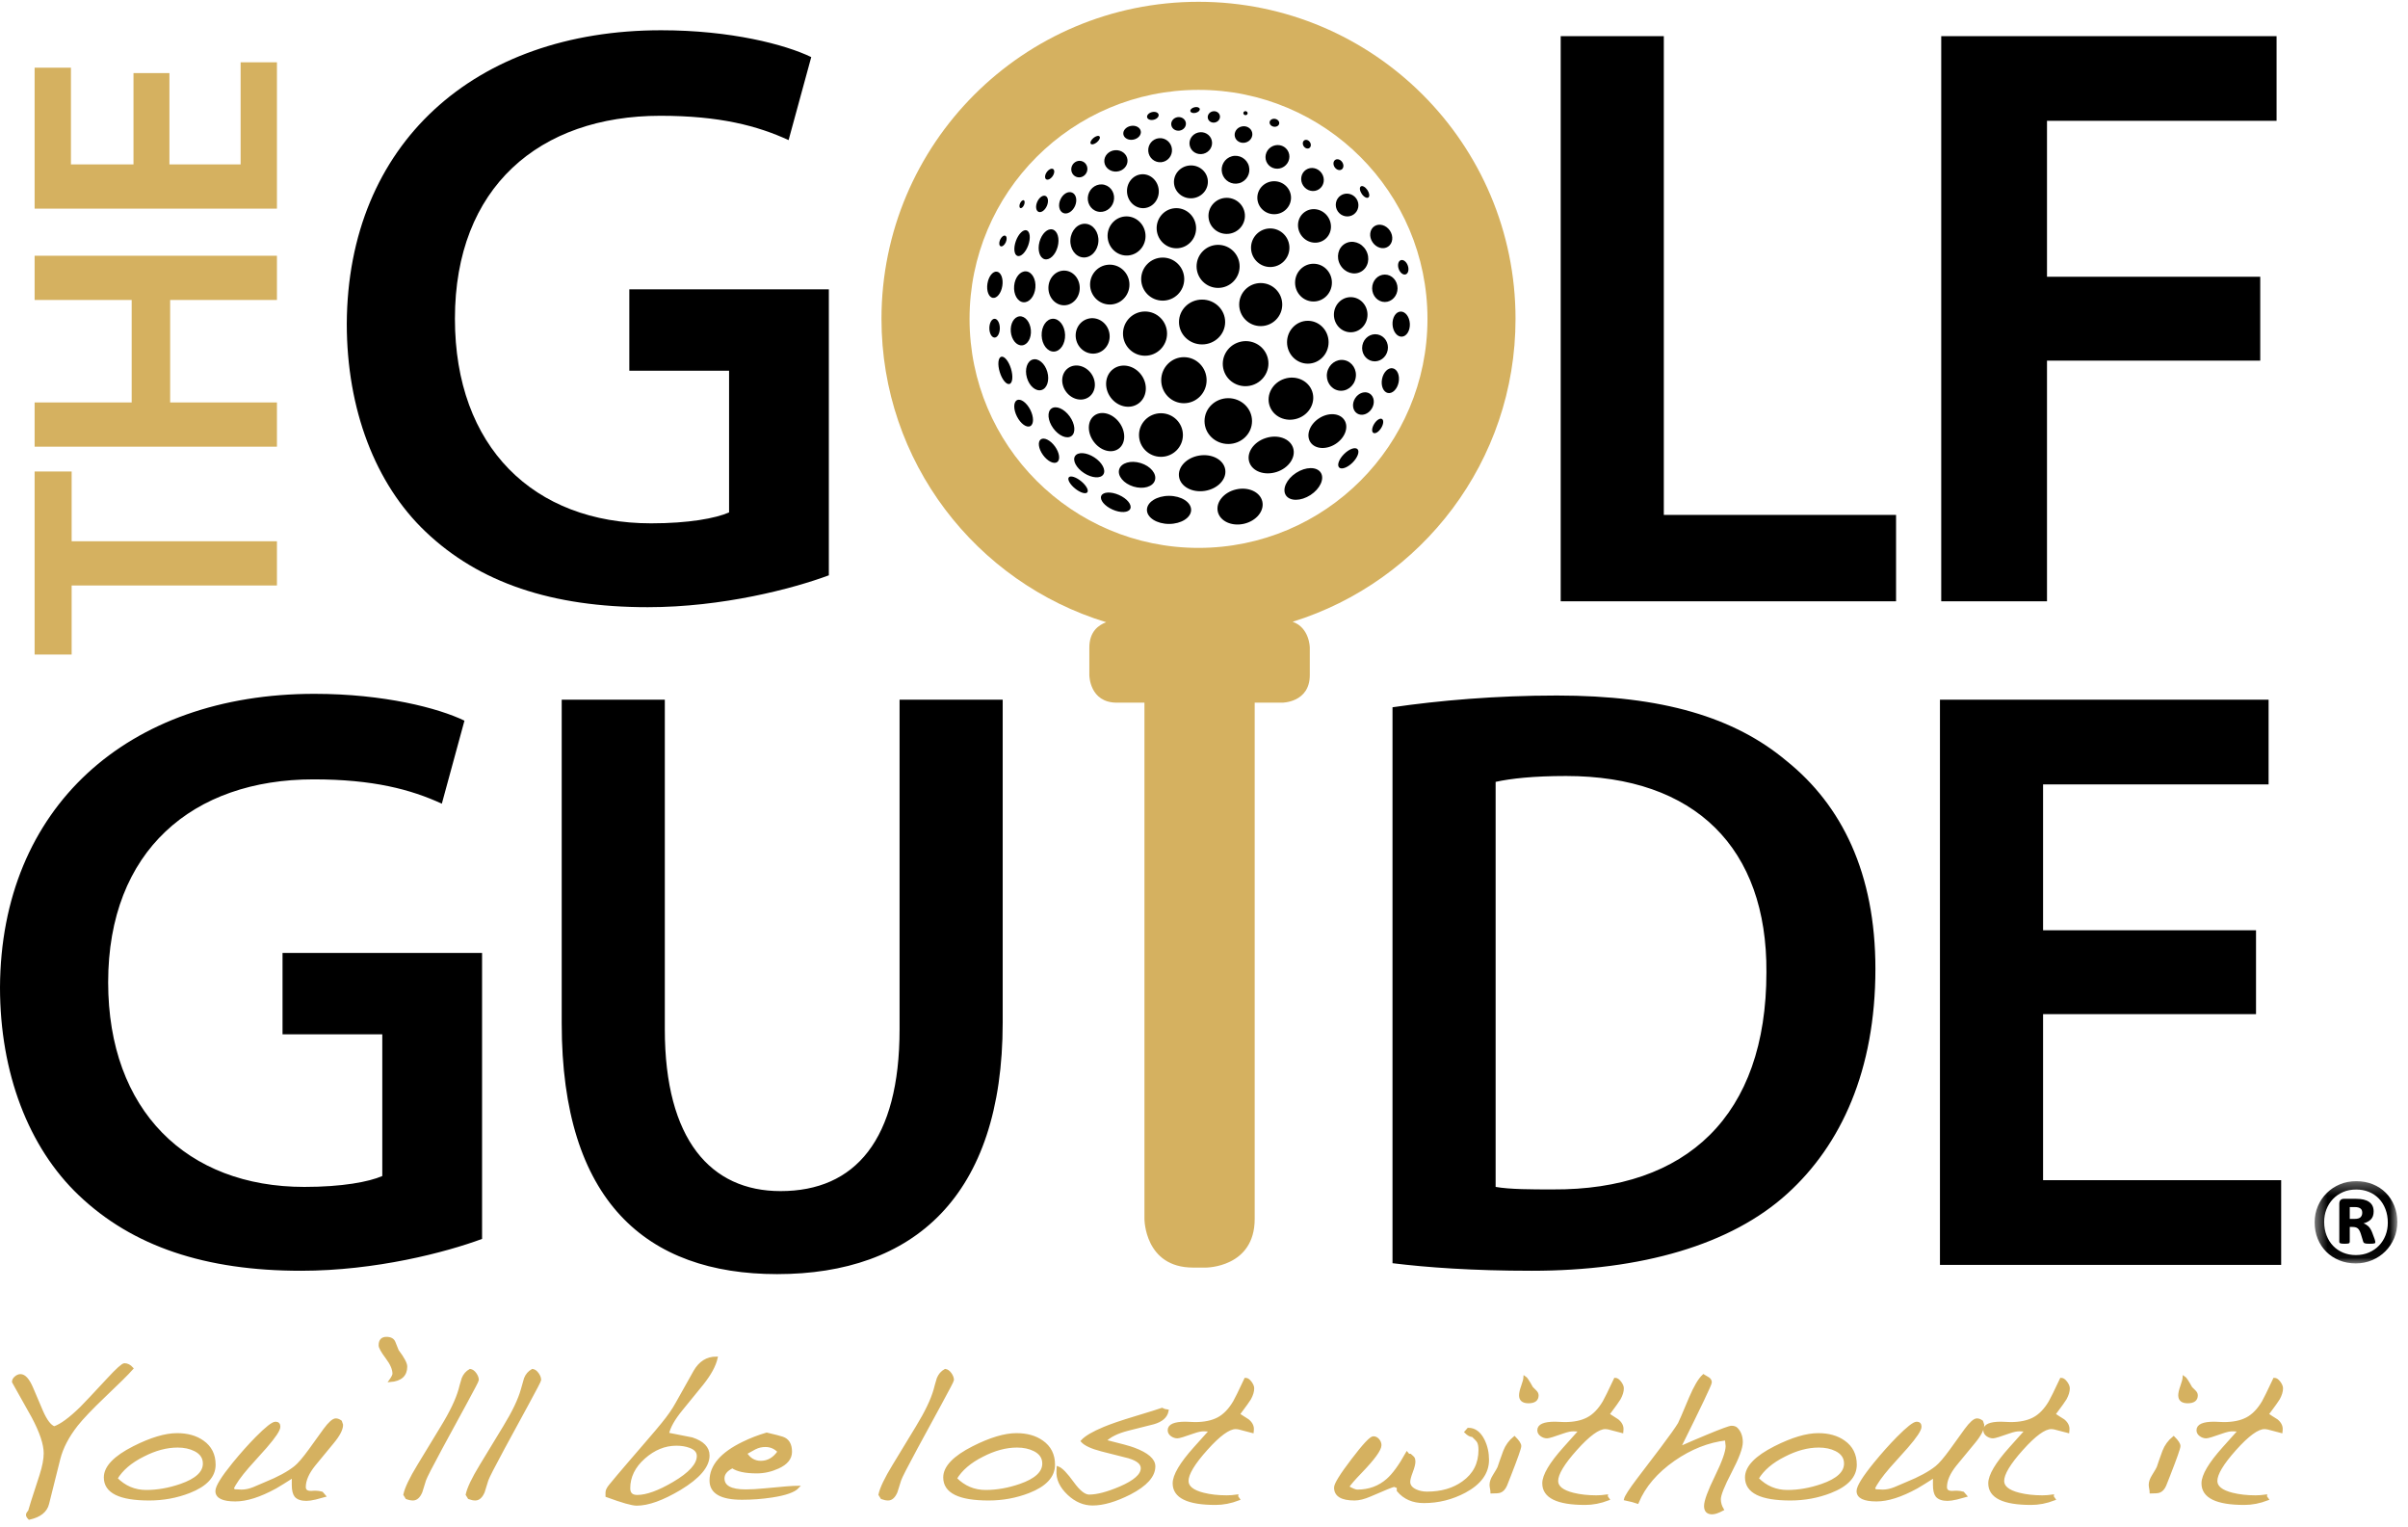 <?xml version="1.0" encoding="UTF-8"?>
<svg width="194px" height="123px" viewBox="0 0 194 123" version="1.1" xmlns="http://www.w3.org/2000/svg" xmlns:xlink="http://www.w3.org/1999/xlink">
    <title>example-golf-guide</title>
    <defs>
        <polygon id="path-1" points="185.456 0.331 192.115 0.331 192.115 6.956 185.456 6.956"></polygon>
    </defs>
    <g id="Page-1" stroke="none" stroke-width="1" fill="none" fill-rule="evenodd">
        <g id="Landing-Page--v-desktop" transform="translate(-271, -4487)">
            <g id="Group-8" transform="translate(218, 4390)">
                <g id="example-golf-guide" transform="translate(53, 97)">
                    <g id="Group-7" transform="translate(0, 0.066)">
                        <path d="M38.838,76.692 L22.762,76.692 L22.762,83.244 L30.799,83.244 L30.799,94.659 C29.719,95.132 27.558,95.537 24.518,95.537 C15.062,95.537 8.714,89.391 8.714,79.056 C8.714,68.451 15.535,62.71 25.262,62.71 C30.057,62.71 33.097,63.52 35.596,64.669 L37.419,57.982 C35.325,56.969 30.936,55.821 25.329,55.821 C10.267,55.821 0.068,65.006 0,79.46 C0,86.351 2.296,92.361 6.349,96.212 C10.671,100.332 16.548,102.291 24.249,102.291 C30.259,102.291 35.933,100.805 38.838,99.725 L38.838,76.692 Z M45.254,56.293 L45.254,82.365 C45.254,96.685 52.075,102.561 62.611,102.561 C73.555,102.561 80.782,96.347 80.782,82.298 L80.782,56.293 L72.474,56.293 L72.474,82.838 C72.474,91.754 68.894,95.874 62.882,95.874 C57.276,95.874 53.561,91.754 53.561,82.838 L53.561,56.293 L45.254,56.293 Z M112.187,101.682 C114.956,102.021 118.603,102.291 123.398,102.291 C132.246,102.291 139.473,100.198 143.999,96.077 C148.323,92.159 151.092,86.147 151.092,77.974 C151.092,70.276 148.39,64.804 143.932,61.224 C139.744,57.711 133.936,55.956 125.424,55.956 C120.495,55.956 115.901,56.362 112.187,56.902 L112.187,101.682 Z M120.495,62.912 C121.71,62.643 123.534,62.439 126.168,62.439 C136.57,62.439 142.378,68.249 142.311,78.245 C142.311,89.795 135.895,95.807 125.088,95.739 C123.398,95.739 121.643,95.739 120.495,95.537 L120.495,62.912 Z M181.756,74.867 L164.6,74.867 L164.6,63.116 L182.769,63.116 L182.769,56.293 L156.292,56.293 L156.292,101.819 L183.782,101.819 L183.782,94.995 L164.6,94.995 L164.6,81.623 L181.756,81.623 L181.756,74.867 Z M66.776,46.274 C63.871,47.355 58.198,48.841 52.186,48.841 C44.486,48.841 38.61,46.882 34.288,42.762 C30.235,38.911 27.938,32.901 27.938,26.01 C28.006,11.556 38.204,2.371 53.266,2.371 C58.873,2.371 63.264,3.519 65.358,4.532 L63.533,11.219 C61.035,10.071 57.996,9.26 53.199,9.26 C43.474,9.26 36.651,15.001 36.651,25.606 C36.651,35.94 43.001,42.087 52.457,42.087 C55.496,42.087 57.658,41.681 58.738,41.208 L58.738,29.794 L50.701,29.794 L50.701,23.241 L66.776,23.241 L66.776,46.274 Z M125.737,48.368 L152.756,48.368 L152.756,41.41 L134.045,41.41 L134.045,2.844 L125.737,2.844 L125.737,48.368 Z M156.395,2.844 L183.412,2.844 L183.412,9.665 L164.916,9.665 L164.916,22.228 L182.096,22.228 L182.096,28.982 L164.916,28.982 L164.916,48.368 L156.395,48.368 L156.395,2.844 Z" id="Fill-1" fill="#000000"></path>
                        <path d="M122.098,25.619 C122.098,11.513 110.663,0.079 96.558,0.079 C82.452,0.079 71.016,11.513 71.016,25.619 C71.016,37.136 78.644,46.866 89.119,50.052 C88.496,50.283 87.763,50.813 87.763,52.093 L87.763,54.311 C87.763,54.311 87.763,56.532 89.982,56.532 L92.202,56.532 L92.202,98.117 C92.202,98.117 92.202,102.034 96.119,102.034 L97.167,102.034 C97.167,102.034 101.084,102.034 101.084,98.117 L101.084,56.532 L103.303,56.532 C103.303,56.532 105.523,56.532 105.523,54.311 L105.523,52.093 C105.523,52.093 105.51,50.493 104.141,50.015 C114.544,46.784 122.098,37.085 122.098,25.619 M115.004,25.619 C115.004,35.806 106.745,44.065 96.558,44.065 C86.37,44.065 78.112,35.806 78.112,25.619 C78.112,15.431 86.37,7.173 96.558,7.173 C106.745,7.173 115.004,15.431 115.004,25.619" id="Fill-3" fill="#D5B160"></path>
                        <path d="M94.985,25.87 C94.985,24.873 95.817,24.065 96.845,24.065 C97.872,24.065 98.704,24.873 98.704,25.87 C98.704,26.868 97.872,27.676 96.845,27.676 C95.817,27.676 94.985,26.868 94.985,25.87 M101.569,26.201 C102.526,26.201 103.304,25.425 103.304,24.466 C103.304,23.509 102.526,22.733 101.569,22.733 C100.611,22.733 99.835,23.509 99.835,24.466 C99.835,25.425 100.611,26.201 101.569,26.201 M98.591,29.764 C98.299,28.807 98.849,27.789 99.822,27.493 C100.795,27.195 101.819,27.73 102.113,28.687 C102.406,29.644 101.855,30.662 100.881,30.959 C99.908,31.255 98.884,30.722 98.591,29.764 M95.381,32.413 C96.391,32.413 97.21,31.583 97.21,30.558 C97.21,29.534 96.391,28.703 95.381,28.703 C94.373,28.703 93.553,29.534 93.553,30.558 C93.553,31.583 94.373,32.413 95.381,32.413 M96.402,21.389 C96.402,20.432 97.178,19.655 98.135,19.655 C99.094,19.655 99.87,20.432 99.87,21.389 C99.87,22.348 99.094,23.124 98.135,23.124 C97.178,23.124 96.402,22.348 96.402,21.389 M93.674,24.15 C94.631,24.15 95.408,23.373 95.408,22.415 C95.408,21.457 94.631,20.681 93.674,20.681 C92.715,20.681 91.939,21.457 91.939,22.415 C91.939,23.373 92.715,24.15 93.674,24.15 M90.474,26.805 C90.474,25.821 91.269,25.024 92.248,25.024 C93.228,25.024 94.023,25.821 94.023,26.805 C94.023,27.789 93.228,28.588 92.248,28.588 C91.269,28.588 90.474,27.789 90.474,26.805 M105.823,24.219 C106.642,24.219 107.305,23.539 107.305,22.699 C107.305,21.859 106.642,21.178 105.823,21.178 C105.002,21.178 104.338,21.859 104.338,22.699 C104.338,23.539 105.002,24.219 105.823,24.219 M100.795,20.024 C100.72,19.169 101.35,18.416 102.199,18.34 C103.051,18.266 103.801,18.898 103.876,19.754 C103.95,20.609 103.322,21.362 102.47,21.436 C101.621,21.511 100.87,20.878 100.795,20.024 M98.954,18.77 C99.764,18.699 100.362,17.994 100.292,17.194 C100.221,16.394 99.509,15.804 98.701,15.874 C97.893,15.945 97.295,16.65 97.366,17.45 C97.435,18.25 98.146,18.84 98.954,18.77 M101.297,15.86 C101.297,15.127 101.904,14.531 102.655,14.531 C103.403,14.531 104.011,15.127 104.011,15.86 C104.011,16.594 103.403,17.189 102.655,17.189 C101.904,17.189 101.297,16.594 101.297,15.86 M98.956,35.696 C100.013,35.696 100.869,34.871 100.869,33.851 C100.869,32.831 100.013,32.006 98.956,32.006 C97.9,32.006 97.042,32.831 97.042,33.851 C97.042,34.871 97.9,35.696 98.956,35.696 M91.764,34.975 C91.764,34.005 92.556,33.219 93.532,33.219 C94.51,33.219 95.301,34.005 95.301,34.975 C95.301,35.945 94.51,36.73 93.532,36.73 C92.556,36.73 91.764,35.945 91.764,34.975 M97.076,39.472 C98.103,39.31 98.836,38.54 98.711,37.755 C98.587,36.969 97.653,36.464 96.625,36.626 C95.597,36.79 94.865,37.558 94.99,38.345 C95.113,39.13 96.048,39.635 97.076,39.472 M100.649,37.155 C100.404,36.402 100.995,35.534 101.97,35.219 C102.945,34.901 103.934,35.255 104.178,36.009 C104.423,36.762 103.831,37.63 102.857,37.947 C101.882,38.263 100.893,37.909 100.649,37.155 M104.522,33.647 C105.475,33.34 106.012,32.371 105.725,31.486 C105.436,30.601 104.433,30.135 103.482,30.444 C102.531,30.752 101.993,31.72 102.281,32.605 C102.568,33.49 103.572,33.957 104.522,33.647 M103.69,27.499 C103.69,26.545 104.441,25.773 105.364,25.773 C106.289,25.773 107.038,26.545 107.038,27.499 C107.038,28.453 106.289,29.226 105.364,29.226 C104.441,29.226 103.69,28.453 103.69,27.499 M94.914,19.927 C95.79,19.85 96.436,19.066 96.357,18.178 C96.28,17.288 95.508,16.63 94.634,16.706 C93.759,16.782 93.114,17.566 93.191,18.454 C93.27,19.344 94.041,20.003 94.914,19.927 M89.238,19.073 C89.162,18.207 89.783,17.444 90.624,17.37 C91.464,17.296 92.208,17.939 92.284,18.807 C92.361,19.674 91.74,20.437 90.898,20.511 C90.057,20.585 89.314,19.94 89.238,19.073 M89.549,24.458 C90.421,24.381 91.065,23.603 90.987,22.718 C90.91,21.835 90.14,21.181 89.268,21.258 C88.396,21.333 87.751,22.112 87.828,22.996 C87.907,23.879 88.676,24.533 89.549,24.458 M86.719,27.368 C86.501,26.606 86.911,25.821 87.636,25.614 C88.361,25.405 89.124,25.854 89.342,26.614 C89.561,27.376 89.149,28.161 88.426,28.368 C87.7,28.577 86.937,28.128 86.719,27.368 M91.726,32.431 C92.41,31.934 92.513,30.906 91.953,30.138 C91.395,29.369 90.387,29.149 89.702,29.646 C89.016,30.144 88.915,31.17 89.473,31.94 C90.033,32.708 91.041,32.929 91.726,32.431 M88.106,35.496 C87.569,34.757 87.599,33.817 88.173,33.401 C88.749,32.982 89.651,33.243 90.188,33.982 C90.727,34.723 90.696,35.661 90.121,36.079 C89.545,36.496 88.643,36.237 88.106,35.496 M87.735,31.906 C88.293,31.501 88.369,30.653 87.904,30.011 C87.437,29.372 86.608,29.181 86.049,29.587 C85.491,29.992 85.417,30.84 85.882,31.48 C86.347,32.121 87.177,32.312 87.735,31.906 M84.853,34.428 C84.409,33.817 84.345,33.106 84.708,32.841 C85.074,32.575 85.731,32.855 86.175,33.468 C86.619,34.08 86.685,34.791 86.32,35.057 C85.954,35.321 85.298,35.041 84.853,34.428 M83.907,31.35 C84.361,31.22 84.571,30.564 84.377,29.885 C84.181,29.207 83.657,28.763 83.203,28.892 C82.749,29.022 82.538,29.678 82.733,30.356 C82.927,31.036 83.453,31.48 83.907,31.35 M90.167,37.739 C90.328,37.216 91.102,36.988 91.897,37.232 C92.692,37.474 93.207,38.096 93.047,38.619 C92.888,39.142 92.114,39.369 91.318,39.126 C90.523,38.883 90.009,38.261 90.167,37.739 M87.341,38.042 C87.971,38.451 88.665,38.497 88.891,38.148 C89.119,37.798 88.793,37.182 88.163,36.774 C87.535,36.365 86.841,36.318 86.613,36.668 C86.385,37.017 86.711,37.633 87.341,38.042 M92.402,41.004 C92.402,40.379 93.199,39.873 94.183,39.873 C95.166,39.873 95.963,40.379 95.963,41.004 C95.963,41.628 95.166,42.135 94.183,42.135 C93.199,42.135 92.402,41.628 92.402,41.004 M100.224,42.122 C101.215,41.893 101.874,41.088 101.698,40.325 C101.521,39.56 100.575,39.127 99.586,39.355 C98.595,39.584 97.936,40.389 98.113,41.152 C98.289,41.915 99.233,42.35 100.224,42.122 M86.236,19.236 C86.289,18.488 86.836,17.915 87.458,17.959 C88.082,18.002 88.543,18.645 88.492,19.393 C88.439,20.144 87.892,20.714 87.269,20.671 C86.647,20.628 86.183,19.985 86.236,19.236 M89.632,40.979 C90.276,41.267 90.918,41.237 91.062,40.911 C91.206,40.588 90.801,40.091 90.155,39.804 C89.508,39.517 88.869,39.546 88.724,39.871 C88.58,40.196 88.986,40.692 89.632,40.979 M84.032,36.588 C83.666,36.083 83.585,35.518 83.849,35.326 C84.112,35.135 84.624,35.387 84.991,35.892 C85.356,36.395 85.44,36.96 85.175,37.152 C84.91,37.344 84.399,37.091 84.032,36.588 M83.001,34.258 C83.298,34.108 83.298,33.518 83.004,32.939 C82.709,32.362 82.232,32.015 81.935,32.166 C81.64,32.317 81.638,32.907 81.933,33.486 C82.228,34.063 82.706,34.409 83.001,34.258 M86.108,38.383 C86.241,38.22 86.682,38.356 87.094,38.689 C87.506,39.023 87.732,39.427 87.599,39.59 C87.466,39.756 87.025,39.618 86.613,39.284 C86.201,38.951 85.975,38.547 86.108,38.383 M84.91,28.253 C85.432,28.233 85.832,27.627 85.808,26.898 C85.783,26.169 85.339,25.591 84.818,25.609 C84.296,25.628 83.894,26.234 83.92,26.964 C83.945,27.693 84.388,28.27 84.91,28.253 M84.465,23.127 C84.465,22.355 85.031,21.729 85.728,21.729 C86.426,21.729 86.99,22.355 86.99,23.127 C86.99,23.9 86.426,24.525 85.728,24.525 C85.031,24.525 84.465,23.9 84.465,23.127 M82.451,24.28 C82.924,24.322 83.355,23.797 83.416,23.111 C83.476,22.423 83.142,21.834 82.669,21.792 C82.196,21.752 81.763,22.274 81.704,22.961 C81.643,23.648 81.978,24.238 82.451,24.28 M79.553,22.776 C79.646,22.194 79.989,21.765 80.319,21.816 C80.651,21.869 80.845,22.383 80.752,22.965 C80.66,23.549 80.317,23.979 79.985,23.926 C79.655,23.873 79.461,23.358 79.553,22.776 M82.345,27.752 C82.791,27.714 83.107,27.158 83.051,26.513 C82.993,25.867 82.586,25.375 82.14,25.415 C81.694,25.454 81.379,26.008 81.435,26.654 C81.492,27.3 81.9,27.791 82.345,27.752 M80.545,29.904 C80.359,29.298 80.412,28.745 80.662,28.67 C80.911,28.593 81.263,29.022 81.449,29.627 C81.634,30.233 81.582,30.786 81.332,30.861 C81.082,30.938 80.729,30.508 80.545,29.904 M80.13,27.124 C80.362,27.124 80.551,26.786 80.551,26.367 C80.551,25.951 80.362,25.612 80.13,25.612 C79.896,25.612 79.707,25.951 79.707,26.367 C79.707,26.786 79.896,27.124 80.13,27.124 M83.745,19.417 C83.923,18.757 84.394,18.308 84.798,18.417 C85.202,18.525 85.387,19.148 85.21,19.81 C85.032,20.471 84.561,20.918 84.157,20.811 C83.753,20.702 83.569,20.078 83.745,19.417 M81.967,20.546 C82.241,20.646 82.631,20.266 82.838,19.698 C83.044,19.131 82.99,18.589 82.716,18.489 C82.443,18.39 82.054,18.77 81.847,19.337 C81.64,19.905 81.694,20.447 81.967,20.546 M104.817,18.863 C104.394,18.236 104.537,17.399 105.135,16.995 C105.734,16.591 106.563,16.772 106.986,17.401 C107.41,18.028 107.267,18.863 106.667,19.267 C106.069,19.671 105.241,19.49 104.817,18.863 M107.831,31.389 C108.465,31.512 109.085,31.065 109.216,30.388 C109.348,29.713 108.941,29.067 108.306,28.944 C107.671,28.82 107.051,29.268 106.919,29.942 C106.788,30.617 107.196,31.265 107.831,31.389 M107.466,25.282 C107.466,24.501 108.072,23.868 108.819,23.868 C109.566,23.868 110.172,24.501 110.172,25.282 C110.172,26.064 109.566,26.698 108.819,26.698 C108.072,26.698 107.466,26.064 107.466,25.282 M111.57,24.259 C112.136,24.259 112.594,23.764 112.594,23.155 C112.594,22.544 112.136,22.05 111.57,22.05 C111.004,22.05 110.546,22.544 110.546,23.155 C110.546,23.764 111.004,24.259 111.57,24.259 M112.684,21.59 C112.575,21.274 112.652,20.961 112.857,20.891 C113.061,20.82 113.316,21.019 113.423,21.335 C113.532,21.651 113.455,21.963 113.25,22.034 C113.047,22.104 112.793,21.906 112.684,21.59 M109.665,21.809 C110.235,21.481 110.406,20.71 110.047,20.089 C109.689,19.467 108.936,19.23 108.365,19.559 C107.794,19.889 107.623,20.66 107.982,21.28 C108.341,21.902 109.095,22.14 109.665,21.809 M105.569,35.547 C105.199,34.978 105.513,34.117 106.27,33.627 C107.027,33.134 107.94,33.199 108.309,33.768 C108.679,34.337 108.365,35.196 107.608,35.688 C106.852,36.179 105.94,36.116 105.569,35.547 M110.513,32.855 C110.791,32.411 110.715,31.865 110.345,31.634 C109.976,31.403 109.451,31.575 109.173,32.019 C108.896,32.463 108.971,33.009 109.342,33.24 C109.712,33.473 110.236,33.3 110.513,32.855 M103.596,39.828 C103.277,39.334 103.645,38.528 104.421,38.023 C105.197,37.519 106.085,37.51 106.406,38.003 C106.725,38.495 106.355,39.303 105.58,39.807 C104.805,40.31 103.916,40.32 103.596,39.828 M110.57,29.022 C111.132,29.131 111.682,28.738 111.798,28.145 C111.913,27.552 111.551,26.983 110.988,26.874 C110.425,26.763 109.875,27.156 109.76,27.749 C109.645,28.342 110.007,28.913 110.57,29.022 M112.189,26.077 C112.16,25.519 112.449,25.051 112.833,25.03 C113.218,25.011 113.553,25.447 113.584,26.005 C113.612,26.563 113.324,27.031 112.939,27.052 C112.554,27.071 112.219,26.635 112.189,26.077 M111.818,31.589 C112.187,31.659 112.574,31.273 112.681,30.723 C112.787,30.173 112.575,29.67 112.205,29.599 C111.836,29.527 111.45,29.914 111.344,30.463 C111.237,31.013 111.45,31.517 111.818,31.589 M107.887,37.588 C107.698,37.399 107.875,36.915 108.283,36.508 C108.691,36.099 109.175,35.922 109.366,36.112 C109.555,36.301 109.377,36.785 108.97,37.194 C108.561,37.601 108.077,37.779 107.887,37.588 M111.27,34.415 C111.463,34.108 111.495,33.78 111.342,33.684 C111.188,33.59 110.909,33.761 110.715,34.071 C110.523,34.378 110.491,34.707 110.643,34.802 C110.797,34.898 111.076,34.725 111.27,34.415 M94.584,14.703 C94.52,13.975 95.078,13.33 95.831,13.264 C96.583,13.199 97.244,13.736 97.308,14.464 C97.372,15.193 96.814,15.836 96.062,15.902 C95.309,15.967 94.648,15.43 94.584,14.703 M92.195,16.697 C92.901,16.634 93.419,15.975 93.353,15.224 C93.287,14.472 92.662,13.912 91.958,13.973 C91.253,14.036 90.735,14.694 90.801,15.446 C90.866,16.198 91.492,16.758 92.195,16.697 M87.676,15.621 C87.835,15.028 88.421,14.67 88.984,14.821 C89.549,14.972 89.876,15.575 89.717,16.168 C89.558,16.761 88.973,17.12 88.409,16.969 C87.846,16.819 87.517,16.214 87.676,15.621 M85.653,17.088 C85.978,17.232 86.405,16.984 86.607,16.53 C86.807,16.078 86.708,15.595 86.382,15.45 C86.057,15.305 85.63,15.555 85.43,16.008 C85.228,16.46 85.329,16.942 85.653,17.088 M107.777,16.955 C107.491,16.532 107.597,15.963 108.012,15.682 C108.428,15.403 108.995,15.519 109.281,15.942 C109.566,16.365 109.46,16.934 109.047,17.215 C108.631,17.495 108.062,17.378 107.777,16.955 M110.239,15.842 C110.366,15.757 110.332,15.488 110.166,15.241 C109.999,14.994 109.762,14.863 109.637,14.948 C109.51,15.033 109.542,15.302 109.709,15.549 C109.875,15.796 110.114,15.927 110.239,15.842 M104.997,14.893 C104.707,14.462 104.803,13.888 105.213,13.611 C105.624,13.333 106.193,13.458 106.485,13.891 C106.775,14.323 106.679,14.898 106.268,15.174 C105.858,15.451 105.289,15.326 104.997,14.893 M111.831,19.799 C112.218,19.539 112.282,18.961 111.976,18.507 C111.669,18.055 111.11,17.898 110.725,18.157 C110.339,18.417 110.275,18.996 110.581,19.448 C110.887,19.902 111.447,20.059 111.831,19.799 M98.462,13.895 C98.302,13.295 98.655,12.681 99.249,12.521 C99.844,12.362 100.457,12.718 100.617,13.317 C100.777,13.917 100.426,14.531 99.83,14.691 C99.235,14.85 98.623,14.494 98.462,13.895 M103.447,13.354 C103.891,13.054 104.014,12.46 103.722,12.027 C103.431,11.594 102.833,11.487 102.388,11.786 C101.944,12.086 101.821,12.679 102.113,13.112 C102.405,13.545 103.003,13.654 103.447,13.354 M107.527,13.402 C107.384,13.191 107.403,12.926 107.572,12.812 C107.738,12.699 107.992,12.78 108.134,12.992 C108.279,13.205 108.259,13.47 108.091,13.583 C107.923,13.696 107.671,13.616 107.527,13.402 M83.668,16.997 C83.88,17.091 84.179,16.883 84.337,16.529 C84.494,16.176 84.449,15.814 84.237,15.719 C84.024,15.624 83.724,15.833 83.567,16.187 C83.41,16.54 83.455,16.902 83.668,16.997 M80.574,19.243 C80.678,19.009 80.866,18.866 80.992,18.922 C81.119,18.978 81.137,19.212 81.032,19.446 C80.928,19.68 80.741,19.825 80.614,19.769 C80.487,19.712 80.47,19.477 80.574,19.243 M93.55,13 C94.076,12.953 94.466,12.484 94.419,11.948 C94.373,11.414 93.908,11.018 93.38,11.065 C92.853,11.111 92.463,11.581 92.51,12.117 C92.558,12.65 93.023,13.046 93.55,13 M95.855,11.685 C95.738,11.214 96.038,10.733 96.527,10.61 C97.016,10.488 97.508,10.773 97.625,11.244 C97.744,11.717 97.443,12.198 96.954,12.32 C96.465,12.442 95.974,12.158 95.855,11.685 M100.343,11.416 C100.728,11.32 100.966,10.954 100.877,10.597 C100.789,10.241 100.405,10.029 100.022,10.125 C99.637,10.22 99.399,10.587 99.488,10.943 C99.576,11.301 99.96,11.512 100.343,11.416 M88.97,12.974 C88.928,12.5 89.313,12.078 89.829,12.033 C90.344,11.988 90.796,12.336 90.837,12.811 C90.879,13.285 90.494,13.707 89.978,13.752 C89.464,13.797 89.011,13.449 88.97,12.974 M86.684,14.167 C87.009,14.313 87.395,14.156 87.546,13.818 C87.697,13.479 87.554,13.088 87.229,12.942 C86.902,12.798 86.515,12.953 86.366,13.292 C86.215,13.63 86.358,14.021 86.684,14.167 M84.33,13.8 C84.489,13.574 84.723,13.465 84.851,13.555 C84.981,13.646 84.959,13.903 84.801,14.129 C84.643,14.355 84.409,14.464 84.279,14.372 C84.151,14.281 84.173,14.024 84.33,13.8 M82.201,16.69 C82.289,16.731 82.422,16.622 82.498,16.45 C82.575,16.277 82.567,16.105 82.48,16.067 C82.392,16.028 82.259,16.136 82.182,16.309 C82.107,16.48 82.115,16.652 82.201,16.69 M94.365,10.007 C94.316,9.707 94.541,9.423 94.865,9.372 C95.19,9.321 95.49,9.523 95.538,9.821 C95.585,10.119 95.36,10.403 95.036,10.454 C94.712,10.505 94.411,10.305 94.365,10.007 M91.312,11.18 C91.698,11.105 91.965,10.797 91.905,10.494 C91.846,10.19 91.485,10.004 91.099,10.079 C90.711,10.154 90.446,10.462 90.506,10.767 C90.565,11.07 90.926,11.256 91.312,11.18 M88.09,11.05 C88.285,10.889 88.506,10.831 88.585,10.925 C88.664,11.018 88.571,11.227 88.375,11.39 C88.181,11.554 87.958,11.61 87.88,11.517 C87.801,11.422 87.896,11.214 88.09,11.05 M97.904,9.795 C98.17,9.729 98.336,9.478 98.275,9.232 C98.214,8.987 97.949,8.841 97.683,8.907 C97.419,8.974 97.252,9.226 97.313,9.471 C97.374,9.717 97.64,9.862 97.904,9.795 M92.418,9.386 C92.377,9.218 92.548,9.029 92.803,8.966 C93.06,8.902 93.3,8.987 93.342,9.157 C93.383,9.325 93.212,9.513 92.957,9.577 C92.7,9.641 92.46,9.556 92.418,9.386 M105.491,11.854 C105.627,11.762 105.646,11.549 105.532,11.381 C105.419,11.211 105.213,11.148 105.077,11.241 C104.939,11.334 104.922,11.546 105.035,11.716 C105.149,11.884 105.353,11.947 105.491,11.854 M102.618,10.138 C102.406,10.101 102.259,9.93 102.289,9.757 C102.32,9.582 102.517,9.471 102.728,9.508 C102.942,9.547 103.089,9.718 103.059,9.891 C103.028,10.064 102.831,10.175 102.618,10.138 M96.335,9.021 C96.543,8.969 96.688,8.827 96.657,8.703 C96.625,8.58 96.433,8.522 96.224,8.575 C96.016,8.626 95.872,8.769 95.902,8.893 C95.932,9.016 96.126,9.074 96.335,9.021 M100.312,9.207 C100.218,9.188 100.157,9.103 100.173,9.016 C100.191,8.928 100.28,8.872 100.373,8.891 C100.466,8.909 100.529,8.994 100.513,9.082 C100.495,9.168 100.405,9.224 100.312,9.207" id="Fill-5" fill="#000000"></path>
                    </g>
                    <path d="M22.311,47.159 L22.311,43.597 L5.772,43.597 L5.772,37.978 L2.789,37.978 L2.789,52.721 L5.772,52.721 L5.772,47.159 L22.311,47.159 Z M2.789,35.979 L22.311,35.979 L22.311,32.416 L13.708,32.416 L13.708,24.162 L22.311,24.162 L22.311,20.599 L2.789,20.599 L2.789,24.162 L10.609,24.162 L10.609,32.416 L2.789,32.416 L2.789,35.979 Z M10.755,5.887 L10.755,13.242 L5.715,13.242 L5.715,5.452 L2.789,5.452 L2.789,16.806 L22.311,16.806 L22.311,5.018 L19.385,5.018 L19.385,13.242 L13.65,13.242 L13.65,5.887 L10.755,5.887 Z" id="Fill-8" fill="#D5B160"></path>
                    <g id="Group-16" transform="translate(1.024, 94.809)">
                        <path d="M9.006,15.1 C8.857,15.1 8.416,15.496 7.683,16.29 C6.543,17.518 5.825,18.281 5.529,18.578 C4.628,19.459 3.9,19.995 3.345,20.182 C3.007,20.064 2.675,19.632 2.349,18.89 C1.952,17.968 1.679,17.329 1.532,16.973 C1.243,16.309 0.942,15.977 0.624,15.977 C0.496,15.977 0.368,16.032 0.238,16.141 C0.11,16.25 0.046,16.368 0.046,16.497 C0.749,17.745 1.274,18.682 1.62,19.305 C2.274,20.533 2.601,21.515 2.601,22.247 C2.601,22.733 2.487,23.328 2.26,24.032 C1.655,25.883 1.347,26.85 1.338,26.929 C1.229,27.038 1.174,27.132 1.174,27.211 C1.174,27.291 1.229,27.384 1.338,27.493 C2.179,27.305 2.675,26.914 2.824,26.319 L3.731,22.693 C3.959,21.792 4.434,20.881 5.157,19.959 C5.614,19.386 6.351,18.613 7.371,17.641 C8.52,16.551 9.269,15.809 9.615,15.413 C9.428,15.204 9.224,15.1 9.006,15.1 L9.006,15.1 Z M15.306,21.311 C14.761,20.925 14.074,20.732 13.242,20.732 C12.299,20.732 11.14,21.079 9.764,21.773 C8.219,22.555 7.446,23.363 7.446,24.195 C7.446,25.364 8.629,25.947 10.997,25.947 C12.126,25.947 13.201,25.75 14.221,25.354 C15.569,24.828 16.243,24.101 16.243,23.169 C16.243,22.366 15.93,21.747 15.306,21.311 L15.306,21.311 Z M13.538,24.819 C12.587,25.146 11.661,25.309 10.76,25.309 C9.819,25.309 9.011,24.968 8.337,24.283 C8.773,23.551 9.496,22.932 10.506,22.427 C11.467,21.931 12.393,21.683 13.285,21.683 C13.82,21.683 14.285,21.782 14.683,21.981 C15.178,22.228 15.425,22.595 15.425,23.079 C15.425,23.804 14.797,24.383 13.538,24.819 L13.538,24.819 Z M26.421,19.692 C26.282,19.592 26.154,19.543 26.035,19.543 C25.827,19.543 25.525,19.81 25.129,20.346 C24.554,21.138 24.158,21.688 23.94,21.996 C23.444,22.679 23.053,23.134 22.766,23.363 C22.211,23.809 21.408,24.245 20.358,24.67 C19.943,24.848 19.63,24.982 19.422,25.07 C19.076,25.21 18.748,25.279 18.442,25.279 C18.372,25.279 18.272,25.274 18.144,25.264 C18.016,25.255 17.916,25.25 17.847,25.25 L17.698,25.101 C17.886,24.665 18.303,24.075 18.947,23.333 C19.581,22.619 20.057,22.09 20.374,21.742 C21.097,20.91 21.458,20.365 21.458,20.109 C21.458,19.91 21.363,19.81 21.176,19.81 C20.948,19.81 20.438,20.213 19.645,21.014 C19.04,21.628 18.426,22.318 17.803,23.079 C16.89,24.2 16.435,24.937 16.435,25.293 C16.435,25.779 16.935,26.023 17.936,26.023 C18.838,26.023 19.912,25.68 21.161,24.997 C21.439,24.838 21.92,24.541 22.603,24.105 C22.593,24.224 22.588,24.338 22.588,24.447 L22.588,24.788 C22.588,25.205 22.657,25.502 22.795,25.68 C22.963,25.878 23.252,25.978 23.657,25.978 C23.845,25.978 24.089,25.943 24.385,25.874 C24.831,25.755 25.075,25.691 25.113,25.68 L24.906,25.442 C24.736,25.393 24.579,25.369 24.43,25.369 L24.281,25.369 C24.212,25.378 24.138,25.383 24.058,25.383 C23.693,25.393 23.508,25.255 23.508,24.968 C23.508,24.423 23.771,23.823 24.297,23.169 C24.999,22.307 25.49,21.713 25.767,21.386 C26.263,20.792 26.511,20.315 26.511,19.959 L26.421,19.692 Z M30.998,13.986 L30.731,13.317 C30.641,13.09 30.434,12.976 30.107,12.976 C29.759,12.976 29.586,13.168 29.586,13.555 C29.586,13.723 29.772,14.055 30.144,14.55 C30.516,15.046 30.7,15.477 30.7,15.843 C30.7,15.953 30.607,16.141 30.418,16.408 C31.26,16.339 31.681,15.958 31.681,15.264 C31.681,15.017 31.454,14.59 30.998,13.986 L30.998,13.986 Z M37.262,15.851 C37.137,15.677 37.001,15.581 36.853,15.56 C36.586,15.709 36.392,15.932 36.273,16.229 C36.145,16.655 36.06,16.954 36.021,17.122 C35.792,17.933 35.313,18.94 34.578,20.137 L32.691,23.243 C32.058,24.283 31.686,25.061 31.577,25.577 L31.741,25.843 C31.928,25.914 32.098,25.947 32.246,25.947 C32.513,25.947 32.732,25.75 32.9,25.354 L33.196,24.402 C33.277,24.165 33.717,23.302 34.519,21.818 L36.451,18.265 C37.115,17.047 37.447,16.408 37.447,16.349 C37.447,16.19 37.386,16.024 37.262,15.851 L37.262,15.851 Z M42.283,15.851 C42.16,15.677 42.024,15.581 41.875,15.56 C41.608,15.709 41.414,15.932 41.296,16.229 C41.168,16.655 41.083,16.954 41.042,17.122 C40.815,17.933 40.335,18.94 39.601,20.137 L37.714,23.243 C37.081,24.283 36.709,25.061 36.6,25.577 L36.764,25.843 C36.951,25.914 37.119,25.947 37.269,25.947 C37.536,25.947 37.754,25.75 37.923,25.354 L38.219,24.402 C38.299,24.165 38.74,23.302 39.542,21.818 L41.474,18.265 C42.137,17.047 42.469,16.408 42.469,16.349 C42.469,16.19 42.408,16.024 42.283,15.851 L42.283,15.851 Z M54.952,15.65 C54.258,16.888 53.778,17.745 53.51,18.22 C53.233,18.727 52.852,19.277 52.366,19.87 C52.129,20.168 51.692,20.683 51.059,21.415 L49.587,23.124 C48.983,23.828 48.502,24.397 48.146,24.833 C47.957,25.061 47.864,25.25 47.864,25.398 L47.864,25.68 C49.102,26.137 49.905,26.364 50.27,26.364 C51.192,26.364 52.351,25.947 53.748,25.115 C55.274,24.195 56.037,23.297 56.037,22.427 C56.037,21.811 55.601,21.361 54.729,21.074 L52.767,20.687 C52.876,20.142 53.243,19.49 53.866,18.727 C54.679,17.726 55.244,17.032 55.561,16.646 C56.175,15.873 56.552,15.18 56.69,14.565 C55.947,14.565 55.369,14.927 54.952,15.65 L54.952,15.65 Z M53.243,24.655 C52.044,25.359 51.069,25.71 50.315,25.71 C49.87,25.71 49.647,25.497 49.647,25.07 C49.647,24.141 50.048,23.318 50.851,22.605 C51.652,21.891 52.525,21.534 53.466,21.534 C53.882,21.534 54.248,21.595 54.565,21.713 C55.001,21.872 55.219,22.124 55.219,22.47 C55.219,23.155 54.561,23.883 53.243,24.655 L53.243,24.655 Z M60.613,25.175 C60.019,25.234 59.498,25.264 59.053,25.264 C57.844,25.264 57.24,24.933 57.24,24.269 C57.24,23.892 57.488,23.586 57.983,23.347 C58.379,23.624 59.033,23.764 59.944,23.764 C60.529,23.764 61.103,23.636 61.668,23.378 C62.342,23.07 62.679,22.654 62.679,22.129 C62.679,21.534 62.456,21.163 62.011,21.014 C61.802,20.945 61.381,20.836 60.747,20.687 C60.093,20.877 59.463,21.119 58.86,21.415 C57.116,22.258 56.244,23.268 56.244,24.447 C56.244,25.409 57.081,25.888 58.756,25.888 C59.567,25.888 60.366,25.829 61.148,25.71 C62.258,25.542 62.961,25.293 63.258,24.968 C62.891,24.968 62.011,25.037 60.613,25.175 L60.613,25.175 Z M60.271,22.961 C59.757,22.961 59.349,22.723 59.053,22.247 C59.548,21.981 59.801,21.842 59.811,21.832 C60.058,21.704 60.335,21.638 60.643,21.638 C61.068,21.638 61.43,21.797 61.727,22.114 C61.34,22.679 60.856,22.961 60.271,22.961 L60.271,22.961 Z M75.54,15.851 C75.415,15.677 75.28,15.581 75.131,15.56 C74.863,15.709 74.671,15.932 74.551,16.229 C74.423,16.655 74.338,16.954 74.299,17.122 C74.071,17.933 73.59,18.94 72.858,20.137 L70.971,23.243 C70.336,24.283 69.964,25.061 69.855,25.577 L70.019,25.843 C70.208,25.914 70.376,25.947 70.525,25.947 C70.791,25.947 71.009,25.75 71.178,25.354 L71.476,24.402 C71.554,24.165 71.995,23.302 72.798,21.818 L74.73,18.265 C75.394,17.047 75.726,16.408 75.726,16.349 C75.726,16.19 75.663,16.024 75.54,15.851 L75.54,15.851 Z M82.932,21.311 C82.387,20.925 81.699,20.732 80.867,20.732 C79.925,20.732 78.767,21.079 77.39,21.773 C75.845,22.555 75.072,23.363 75.072,24.195 C75.072,25.364 76.255,25.947 78.623,25.947 C79.752,25.947 80.827,25.75 81.847,25.354 C83.195,24.828 83.869,24.101 83.869,23.169 C83.869,22.366 83.556,21.747 82.932,21.311 L82.932,21.311 Z M81.164,24.819 C80.213,25.146 79.287,25.309 78.386,25.309 C77.445,25.309 76.637,24.968 75.963,24.283 C76.399,23.551 77.122,22.932 78.132,22.427 C79.093,21.931 80.019,21.683 80.911,21.683 C81.446,21.683 81.911,21.782 82.309,21.981 C82.804,22.228 83.051,22.595 83.051,23.079 C83.051,23.804 82.422,24.383 81.164,24.819 L81.164,24.819 Z M92.592,18.696 C92.373,18.776 91.66,18.999 90.451,19.365 C89.332,19.701 88.489,19.988 87.925,20.227 C87.043,20.593 86.454,20.941 86.156,21.268 C86.405,21.545 86.929,21.787 87.732,21.996 C89.178,22.372 89.916,22.56 89.946,22.56 C90.639,22.768 90.987,23.065 90.987,23.451 C90.987,23.996 90.397,24.521 89.218,25.027 C88.197,25.463 87.365,25.68 86.721,25.68 C86.345,25.68 85.909,25.338 85.414,24.655 C84.888,23.923 84.487,23.506 84.21,23.406 L84.196,23.629 C84.146,24.304 84.438,24.937 85.073,25.532 C85.656,26.077 86.301,26.35 87.004,26.35 C87.856,26.35 88.856,26.056 90.006,25.473 C91.303,24.8 91.952,24.075 91.952,23.302 C91.952,22.768 91.407,22.297 90.318,21.891 C90.01,21.773 89.233,21.559 87.984,21.252 C88.37,20.856 88.989,20.549 89.842,20.331 C90.833,20.083 91.521,19.91 91.907,19.81 C92.561,19.623 92.933,19.296 93.021,18.829 C92.864,18.81 92.72,18.765 92.592,18.696 L92.592,18.696 Z M99.716,16.541 C99.583,16.364 99.452,16.274 99.322,16.274 C98.847,17.285 98.544,17.899 98.416,18.117 C98.039,18.751 97.606,19.196 97.116,19.454 C96.625,19.713 96.003,19.841 95.251,19.841 C95.161,19.841 95.033,19.836 94.865,19.826 C94.696,19.815 94.567,19.81 94.478,19.81 C93.597,19.81 93.156,20.004 93.156,20.391 C93.156,20.549 93.228,20.679 93.371,20.784 C93.515,20.888 93.67,20.941 93.839,20.941 C93.967,20.941 94.393,20.811 95.117,20.554 C95.484,20.424 95.775,20.365 95.993,20.375 L96.515,20.405 L95.235,21.832 C94.116,23.079 93.557,24.027 93.557,24.67 C93.557,25.76 94.671,26.305 96.901,26.305 C97.515,26.305 98.134,26.186 98.757,25.947 C98.658,25.819 98.615,25.729 98.624,25.68 C98.347,25.72 98.074,25.741 97.807,25.741 C97.113,25.741 96.489,25.67 95.934,25.532 C95.062,25.314 94.626,24.963 94.626,24.477 C94.626,23.911 95.139,23.057 96.165,21.914 C97.189,20.769 97.975,20.197 98.52,20.197 C98.679,20.197 98.902,20.242 99.189,20.331 C99.634,20.469 99.862,20.538 99.872,20.538 L99.888,20.375 C99.916,20.088 99.793,19.831 99.516,19.602 C99.258,19.445 99.006,19.281 98.757,19.113 C99.293,18.4 99.594,17.978 99.665,17.85 C99.833,17.542 99.916,17.265 99.916,17.018 C99.916,16.878 99.849,16.719 99.716,16.541 L99.716,16.541 Z M118.477,21.192 C118.178,20.598 117.778,20.301 117.273,20.301 L117.064,20.538 C117.263,20.737 117.451,20.836 117.629,20.836 C117.867,21.054 118.015,21.218 118.076,21.327 C118.154,21.475 118.194,21.693 118.194,21.981 C118.194,23.091 117.749,23.961 116.856,24.596 C116.073,25.16 115.104,25.442 113.944,25.442 C113.608,25.442 113.3,25.378 113.023,25.25 C112.667,25.082 112.487,24.848 112.487,24.551 C112.487,24.373 112.558,24.102 112.696,23.741 C112.835,23.379 112.904,23.105 112.904,22.916 C112.904,22.788 112.878,22.688 112.83,22.619 C112.809,22.59 112.731,22.515 112.591,22.396 C112.503,22.396 112.453,22.392 112.444,22.382 C112.404,22.342 112.364,22.297 112.324,22.247 C111.759,23.259 111.24,23.972 110.764,24.388 C110.09,24.982 109.278,25.279 108.327,25.279 C108.168,25.279 107.912,25.175 107.554,24.968 C107.694,24.739 108.045,24.333 108.609,23.749 C109.649,22.669 110.169,21.951 110.169,21.595 C110.169,21.446 110.114,21.306 110.007,21.178 C109.896,21.05 109.768,20.984 109.621,20.984 C109.412,20.984 108.849,21.587 107.934,22.791 C107.017,23.993 106.559,24.734 106.559,25.011 C106.559,25.636 107.073,25.947 108.104,25.947 C108.461,25.947 108.877,25.843 109.353,25.636 C110.512,25.131 111.16,24.868 111.299,24.848 L111.612,24.968 L111.612,25.25 C112.117,25.854 112.809,26.156 113.691,26.156 C114.85,26.156 115.945,25.883 116.976,25.338 C118.214,24.674 118.833,23.823 118.833,22.783 C118.833,22.198 118.714,21.669 118.477,21.192 L118.477,21.192 Z M122.651,17.24 C122.493,17.091 122.404,17.002 122.384,16.973 C122.106,16.468 121.919,16.186 121.819,16.126 C121.81,16.283 121.747,16.522 121.633,16.838 C121.519,17.156 121.463,17.404 121.463,17.582 C121.463,17.938 121.681,18.117 122.117,18.117 C122.592,18.117 122.829,17.938 122.829,17.582 C122.829,17.463 122.77,17.35 122.651,17.24 L122.651,17.24 Z M120.987,20.984 C120.62,21.282 120.354,21.649 120.186,22.084 C119.956,22.709 119.804,23.145 119.724,23.392 C119.695,23.472 119.565,23.695 119.338,24.06 C119.169,24.328 119.086,24.57 119.086,24.788 C119.086,24.859 119.097,24.957 119.123,25.087 C119.147,25.215 119.16,25.314 119.16,25.383 C119.496,25.383 119.719,25.364 119.828,25.324 C120.016,25.255 120.17,25.087 120.29,24.819 C120.428,24.472 120.532,24.21 120.601,24.032 C121.156,22.614 121.433,21.827 121.433,21.669 C121.433,21.51 121.285,21.282 120.987,20.984 L120.987,20.984 Z M129.494,16.541 C129.361,16.364 129.229,16.274 129.101,16.274 C128.625,17.285 128.323,17.899 128.194,18.117 C127.817,18.751 127.384,19.196 126.893,19.454 C126.404,19.713 125.782,19.841 125.029,19.841 C124.941,19.841 124.811,19.836 124.643,19.826 C124.474,19.815 124.346,19.81 124.256,19.81 C123.374,19.81 122.934,20.004 122.934,20.391 C122.934,20.549 123.006,20.679 123.15,20.784 C123.293,20.888 123.448,20.941 123.618,20.941 C123.746,20.941 124.173,20.811 124.896,20.554 C125.261,20.424 125.555,20.365 125.773,20.375 L126.292,20.405 L125.014,21.832 C123.895,23.079 123.334,24.027 123.334,24.67 C123.334,25.76 124.45,26.305 126.679,26.305 C127.293,26.305 127.911,26.186 128.537,25.947 C128.437,25.819 128.392,25.729 128.402,25.68 C128.125,25.72 127.852,25.741 127.584,25.741 C126.892,25.741 126.268,25.67 125.713,25.532 C124.841,25.314 124.405,24.963 124.405,24.477 C124.405,23.911 124.918,23.057 125.943,21.914 C126.969,20.769 127.753,20.197 128.298,20.197 C128.457,20.197 128.679,20.242 128.966,20.331 C129.412,20.469 129.641,20.538 129.651,20.538 L129.665,20.375 C129.696,20.088 129.571,19.831 129.293,19.602 C129.037,19.445 128.784,19.281 128.537,19.113 C129.071,18.4 129.374,17.978 129.442,17.85 C129.611,17.542 129.696,17.265 129.696,17.018 C129.696,16.878 129.628,16.719 129.494,16.541 L129.494,16.541 Z M138.879,20.272 C138.789,20.182 138.656,20.137 138.476,20.137 C138.318,20.137 137.644,20.386 136.456,20.881 C135.831,21.138 135.103,21.45 134.271,21.818 C135.945,18.449 136.783,16.691 136.783,16.541 C136.783,16.404 136.718,16.295 136.589,16.214 C136.461,16.136 136.338,16.061 136.218,15.992 C135.892,16.29 135.535,16.893 135.148,17.805 C134.613,19.083 134.316,19.772 134.257,19.87 C134.058,20.206 133.584,20.877 132.83,21.877 C131.799,23.243 131.171,24.07 130.943,24.359 C130.308,25.2 129.967,25.729 129.917,25.947 C130.353,26.037 130.68,26.121 130.898,26.201 C131.443,24.893 132.42,23.749 133.826,22.768 C135.184,21.827 136.589,21.273 138.047,21.104 C138.047,21.163 138.056,21.258 138.076,21.386 C138.095,21.515 138.106,21.609 138.106,21.669 C138.106,22.124 137.816,22.945 137.236,24.128 C136.657,25.311 136.367,26.101 136.367,26.497 C136.367,26.874 136.549,27.062 136.917,27.062 C137.115,27.062 137.393,26.969 137.749,26.779 C137.59,26.512 137.511,26.234 137.511,25.947 C137.511,25.601 137.806,24.864 138.395,23.733 C138.985,22.605 139.28,21.811 139.28,21.356 C139.28,20.901 139.145,20.538 138.879,20.272 L138.879,20.272 Z M147.526,21.311 C146.981,20.925 146.294,20.732 145.462,20.732 C144.52,20.732 143.361,21.079 141.984,21.773 C140.439,22.555 139.666,23.363 139.666,24.195 C139.666,25.364 140.849,25.947 143.217,25.947 C144.347,25.947 145.421,25.75 146.441,25.354 C147.789,24.828 148.463,24.101 148.463,23.169 C148.463,22.366 148.15,21.747 147.526,21.311 L147.526,21.311 Z M145.758,24.819 C144.807,25.146 143.881,25.309 142.98,25.309 C142.039,25.309 141.231,24.968 140.557,24.283 C140.993,23.551 141.717,22.932 142.727,22.427 C143.688,21.931 144.613,21.683 145.506,21.683 C146.04,21.683 146.507,21.782 146.903,21.981 C147.398,22.228 147.645,22.595 147.645,23.079 C147.645,23.804 147.017,24.383 145.758,24.819 L145.758,24.819 Z M158.641,19.692 C158.502,19.592 158.374,19.543 158.255,19.543 C158.047,19.543 157.745,19.81 157.349,20.346 C156.774,21.138 156.378,21.688 156.16,21.996 C155.664,22.679 155.273,23.134 154.986,23.363 C154.431,23.809 153.628,24.245 152.578,24.67 C152.163,24.848 151.85,24.982 151.642,25.07 C151.296,25.21 150.969,25.279 150.662,25.279 C150.592,25.279 150.494,25.274 150.364,25.264 C150.236,25.255 150.136,25.25 150.068,25.25 L149.918,25.101 C150.108,24.665 150.523,24.075 151.167,23.333 C151.801,22.619 152.277,22.09 152.594,21.742 C153.317,20.91 153.678,20.365 153.678,20.109 C153.678,19.91 153.583,19.81 153.396,19.81 C153.168,19.81 152.658,20.213 151.865,21.014 C151.26,21.628 150.646,22.318 150.023,23.079 C149.112,24.2 148.655,24.937 148.655,25.293 C148.655,25.779 149.155,26.023 150.157,26.023 C151.058,26.023 152.132,25.68 153.381,24.997 C153.659,24.838 154.14,24.541 154.823,24.105 C154.813,24.224 154.808,24.338 154.808,24.447 L154.808,24.788 C154.808,25.205 154.877,25.502 155.015,25.68 C155.183,25.878 155.472,25.978 155.877,25.978 C156.065,25.978 156.309,25.943 156.605,25.874 C157.051,25.755 157.295,25.691 157.333,25.68 L157.126,25.442 C156.958,25.393 156.799,25.369 156.65,25.369 L156.501,25.369 C156.432,25.378 156.358,25.383 156.278,25.383 C155.913,25.393 155.728,25.255 155.728,24.968 C155.728,24.423 155.991,23.823 156.517,23.169 C157.219,22.307 157.71,21.713 157.987,21.386 C158.483,20.792 158.731,20.315 158.731,19.959 L158.641,19.692 Z M165.425,16.541 C165.291,16.364 165.16,16.274 165.032,16.274 C164.556,17.285 164.253,17.899 164.124,18.117 C163.748,18.751 163.315,19.196 162.824,19.454 C162.334,19.713 161.713,19.841 160.96,19.841 C160.87,19.841 160.742,19.836 160.573,19.826 C160.405,19.815 160.277,19.81 160.187,19.81 C159.305,19.81 158.864,20.004 158.864,20.391 C158.864,20.549 158.936,20.679 159.079,20.784 C159.223,20.888 159.379,20.941 159.547,20.941 C159.677,20.941 160.102,20.811 160.827,20.554 C161.192,20.424 161.484,20.365 161.702,20.375 L162.223,20.405 L160.945,21.832 C159.825,23.079 159.265,24.027 159.265,24.67 C159.265,25.76 160.381,26.305 162.609,26.305 C163.223,26.305 163.842,26.186 164.466,25.947 C164.368,25.819 164.323,25.729 164.333,25.68 C164.055,25.72 163.783,25.741 163.515,25.741 C162.823,25.741 162.197,25.67 161.643,25.532 C160.772,25.314 160.336,24.963 160.336,24.477 C160.336,23.911 160.847,23.057 161.873,21.914 C162.899,20.769 163.683,20.197 164.229,20.197 C164.387,20.197 164.61,20.242 164.897,20.331 C165.343,20.469 165.57,20.538 165.582,20.538 L165.596,20.375 C165.625,20.088 165.501,19.831 165.224,19.602 C164.966,19.445 164.714,19.281 164.466,19.113 C165.001,18.4 165.304,17.978 165.373,17.85 C165.542,17.542 165.625,17.265 165.625,17.018 C165.625,16.878 165.559,16.719 165.425,16.541 L165.425,16.541 Z M175.76,17.24 C175.602,17.091 175.512,17.002 175.493,16.973 C175.215,16.468 175.026,16.186 174.927,16.126 C174.917,16.283 174.856,16.522 174.742,16.838 C174.628,17.156 174.571,17.404 174.571,17.582 C174.571,17.938 174.789,18.117 175.225,18.117 C175.699,18.117 175.938,17.938 175.938,17.582 C175.938,17.463 175.879,17.35 175.76,17.24 L175.76,17.24 Z M174.095,20.984 C173.729,21.282 173.461,21.649 173.293,22.084 C173.065,22.709 172.911,23.145 172.833,23.392 C172.802,23.472 172.674,23.695 172.446,24.06 C172.277,24.328 172.193,24.57 172.193,24.788 C172.193,24.859 172.206,24.957 172.23,25.087 C172.256,25.215 172.267,25.314 172.267,25.383 C172.604,25.383 172.826,25.364 172.935,25.324 C173.125,25.255 173.279,25.087 173.397,24.819 C173.535,24.472 173.639,24.21 173.708,24.032 C174.263,22.614 174.54,21.827 174.54,21.669 C174.54,21.51 174.393,21.282 174.095,20.984 L174.095,20.984 Z M182.603,16.541 C182.468,16.364 182.337,16.274 182.208,16.274 C181.734,17.285 181.431,17.899 181.303,18.117 C180.926,18.751 180.493,19.196 180.002,19.454 C179.512,19.713 178.89,19.841 178.136,19.841 C178.048,19.841 177.918,19.836 177.75,19.826 C177.582,19.815 177.453,19.81 177.363,19.81 C176.482,19.81 176.042,20.004 176.042,20.391 C176.042,20.549 176.113,20.679 176.257,20.784 C176.4,20.888 176.557,20.941 176.725,20.941 C176.854,20.941 177.28,20.811 178.003,20.554 C178.37,20.424 178.662,20.365 178.88,20.375 L179.4,20.405 L178.122,21.832 C177.003,23.079 176.443,24.027 176.443,24.67 C176.443,25.76 177.557,26.305 179.786,26.305 C180.4,26.305 181.02,26.186 181.644,25.947 C181.545,25.819 181.5,25.729 181.509,25.68 C181.232,25.72 180.961,25.741 180.693,25.741 C179.999,25.741 179.375,25.67 178.821,25.532 C177.949,25.314 177.513,24.963 177.513,24.477 C177.513,23.911 178.026,23.057 179.05,21.914 C180.076,20.769 180.862,20.197 181.407,20.197 C181.564,20.197 181.787,20.242 182.075,20.331 C182.521,20.469 182.749,20.538 182.758,20.538 L182.773,20.375 C182.803,20.088 182.68,19.831 182.402,19.602 C182.144,19.445 181.891,19.281 181.644,19.113 C182.179,18.4 182.481,17.978 182.55,17.85 C182.718,17.542 182.803,17.265 182.803,17.018 C182.803,16.878 182.736,16.719 182.603,16.541 L182.603,16.541 Z" id="Fill-9" fill="#D5B160"></path>
                        <path d="M9.006,15.1 C8.857,15.1 8.416,15.496 7.683,16.29 C6.543,17.518 5.825,18.281 5.529,18.578 C4.628,19.459 3.9,19.995 3.345,20.182 C3.007,20.064 2.675,19.632 2.349,18.89 C1.952,17.968 1.679,17.329 1.532,16.973 C1.243,16.309 0.942,15.977 0.624,15.977 C0.496,15.977 0.368,16.032 0.238,16.141 C0.11,16.25 0.046,16.368 0.046,16.497 C0.749,17.745 1.274,18.682 1.62,19.305 C2.274,20.533 2.601,21.515 2.601,22.247 C2.601,22.733 2.487,23.328 2.26,24.032 C1.655,25.883 1.347,26.85 1.338,26.929 C1.229,27.038 1.174,27.132 1.174,27.211 C1.174,27.291 1.229,27.384 1.338,27.493 C2.179,27.305 2.675,26.914 2.824,26.319 L3.731,22.693 C3.959,21.792 4.434,20.881 5.157,19.959 C5.614,19.386 6.351,18.613 7.371,17.641 C8.52,16.551 9.269,15.809 9.615,15.413 C9.428,15.204 9.224,15.1 9.006,15.1 Z M15.306,21.311 C14.761,20.925 14.074,20.732 13.242,20.732 C12.299,20.732 11.14,21.079 9.764,21.773 C8.219,22.555 7.446,23.363 7.446,24.195 C7.446,25.364 8.629,25.947 10.997,25.947 C12.126,25.947 13.201,25.75 14.221,25.354 C15.569,24.828 16.243,24.101 16.243,23.169 C16.243,22.366 15.93,21.747 15.306,21.311 Z M13.538,24.819 C12.587,25.146 11.661,25.309 10.76,25.309 C9.819,25.309 9.011,24.968 8.337,24.283 C8.773,23.551 9.496,22.932 10.506,22.427 C11.467,21.931 12.393,21.683 13.285,21.683 C13.82,21.683 14.285,21.782 14.683,21.981 C15.178,22.228 15.425,22.595 15.425,23.079 C15.425,23.804 14.797,24.383 13.538,24.819 Z M26.421,19.692 C26.282,19.592 26.154,19.543 26.035,19.543 C25.827,19.543 25.525,19.81 25.129,20.346 C24.554,21.138 24.158,21.688 23.94,21.996 C23.444,22.679 23.053,23.134 22.766,23.363 C22.211,23.809 21.408,24.245 20.358,24.67 C19.943,24.848 19.63,24.982 19.422,25.07 C19.076,25.21 18.748,25.279 18.442,25.279 C18.372,25.279 18.272,25.274 18.144,25.264 C18.016,25.255 17.916,25.25 17.847,25.25 L17.698,25.101 C17.886,24.665 18.303,24.075 18.947,23.333 C19.581,22.619 20.057,22.09 20.374,21.742 C21.097,20.91 21.458,20.365 21.458,20.109 C21.458,19.91 21.363,19.81 21.176,19.81 C20.948,19.81 20.438,20.213 19.645,21.014 C19.04,21.628 18.426,22.318 17.803,23.079 C16.89,24.2 16.435,24.937 16.435,25.293 C16.435,25.779 16.935,26.023 17.936,26.023 C18.838,26.023 19.912,25.68 21.161,24.997 C21.439,24.838 21.92,24.541 22.603,24.105 C22.593,24.224 22.588,24.338 22.588,24.447 L22.588,24.788 C22.588,25.205 22.657,25.502 22.795,25.68 C22.963,25.878 23.252,25.978 23.657,25.978 C23.845,25.978 24.089,25.943 24.385,25.874 C24.831,25.755 25.075,25.691 25.113,25.68 L24.906,25.442 C24.736,25.393 24.579,25.369 24.43,25.369 L24.281,25.369 C24.212,25.378 24.138,25.383 24.058,25.383 C23.693,25.393 23.508,25.255 23.508,24.968 C23.508,24.423 23.771,23.823 24.297,23.169 C24.999,22.307 25.49,21.713 25.767,21.386 C26.263,20.792 26.511,20.315 26.511,19.959 L26.421,19.692 Z M30.998,13.986 L30.731,13.317 C30.641,13.09 30.434,12.976 30.107,12.976 C29.759,12.976 29.586,13.168 29.586,13.555 C29.586,13.723 29.772,14.055 30.144,14.55 C30.516,15.046 30.7,15.477 30.7,15.843 C30.7,15.953 30.607,16.141 30.418,16.408 C31.26,16.339 31.681,15.958 31.681,15.264 C31.681,15.017 31.454,14.59 30.998,13.986 Z M37.262,15.851 C37.137,15.677 37.001,15.581 36.853,15.56 C36.586,15.709 36.392,15.932 36.273,16.229 C36.145,16.655 36.06,16.954 36.021,17.122 C35.792,17.933 35.313,18.94 34.578,20.137 L32.691,23.243 C32.058,24.283 31.686,25.061 31.577,25.577 L31.741,25.843 C31.928,25.914 32.098,25.947 32.246,25.947 C32.513,25.947 32.732,25.75 32.9,25.354 L33.196,24.402 C33.277,24.165 33.717,23.302 34.519,21.818 L36.451,18.265 C37.115,17.047 37.447,16.408 37.447,16.349 C37.447,16.19 37.386,16.024 37.262,15.851 Z M42.283,15.851 C42.16,15.677 42.024,15.581 41.875,15.56 C41.608,15.709 41.414,15.932 41.296,16.229 C41.168,16.655 41.083,16.954 41.042,17.122 C40.815,17.933 40.335,18.94 39.601,20.137 L37.714,23.243 C37.081,24.283 36.709,25.061 36.6,25.577 L36.764,25.843 C36.951,25.914 37.119,25.947 37.269,25.947 C37.536,25.947 37.754,25.75 37.923,25.354 L38.219,24.402 C38.299,24.165 38.74,23.302 39.542,21.818 L41.474,18.265 C42.137,17.047 42.469,16.408 42.469,16.349 C42.469,16.19 42.408,16.024 42.283,15.851 Z M54.952,15.65 C54.258,16.888 53.778,17.745 53.51,18.22 C53.233,18.727 52.852,19.277 52.366,19.87 C52.129,20.168 51.692,20.683 51.059,21.415 L49.587,23.124 C48.983,23.828 48.502,24.397 48.146,24.833 C47.957,25.061 47.864,25.25 47.864,25.398 L47.864,25.68 C49.102,26.137 49.905,26.364 50.27,26.364 C51.192,26.364 52.351,25.947 53.748,25.115 C55.274,24.195 56.037,23.297 56.037,22.427 C56.037,21.811 55.601,21.361 54.729,21.074 L52.767,20.687 C52.876,20.142 53.243,19.49 53.866,18.727 C54.679,17.726 55.244,17.032 55.561,16.646 C56.175,15.873 56.552,15.18 56.69,14.565 C55.947,14.565 55.369,14.927 54.952,15.65 Z M53.243,24.655 C52.044,25.359 51.069,25.71 50.315,25.71 C49.87,25.71 49.647,25.497 49.647,25.07 C49.647,24.141 50.048,23.318 50.851,22.605 C51.652,21.891 52.525,21.534 53.466,21.534 C53.882,21.534 54.248,21.595 54.565,21.713 C55.001,21.872 55.219,22.124 55.219,22.47 C55.219,23.155 54.561,23.883 53.243,24.655 Z M60.613,25.175 C60.019,25.234 59.498,25.264 59.053,25.264 C57.844,25.264 57.24,24.933 57.24,24.269 C57.24,23.892 57.488,23.586 57.983,23.347 C58.379,23.624 59.033,23.764 59.944,23.764 C60.529,23.764 61.103,23.636 61.668,23.378 C62.342,23.07 62.679,22.654 62.679,22.129 C62.679,21.534 62.456,21.163 62.011,21.014 C61.802,20.945 61.381,20.836 60.747,20.687 C60.093,20.877 59.463,21.119 58.86,21.415 C57.116,22.258 56.244,23.268 56.244,24.447 C56.244,25.409 57.081,25.888 58.756,25.888 C59.567,25.888 60.366,25.829 61.148,25.71 C62.258,25.542 62.961,25.293 63.258,24.968 C62.891,24.968 62.011,25.037 60.613,25.175 Z M60.271,22.961 C59.757,22.961 59.349,22.723 59.053,22.247 C59.548,21.981 59.801,21.842 59.811,21.832 C60.058,21.704 60.335,21.638 60.643,21.638 C61.068,21.638 61.43,21.797 61.727,22.114 C61.34,22.679 60.856,22.961 60.271,22.961 Z M75.54,15.851 C75.415,15.677 75.28,15.581 75.131,15.56 C74.863,15.709 74.671,15.932 74.551,16.229 C74.423,16.655 74.338,16.954 74.299,17.122 C74.071,17.933 73.59,18.94 72.858,20.137 L70.971,23.243 C70.336,24.283 69.964,25.061 69.855,25.577 L70.019,25.843 C70.208,25.914 70.376,25.947 70.525,25.947 C70.791,25.947 71.009,25.75 71.178,25.354 L71.476,24.402 C71.554,24.165 71.995,23.302 72.798,21.818 L74.73,18.265 C75.394,17.047 75.726,16.408 75.726,16.349 C75.726,16.19 75.663,16.024 75.54,15.851 Z M82.932,21.311 C82.387,20.925 81.699,20.732 80.867,20.732 C79.925,20.732 78.767,21.079 77.39,21.773 C75.845,22.555 75.072,23.363 75.072,24.195 C75.072,25.364 76.255,25.947 78.623,25.947 C79.752,25.947 80.827,25.75 81.847,25.354 C83.195,24.828 83.869,24.101 83.869,23.169 C83.869,22.366 83.556,21.747 82.932,21.311 Z M81.164,24.819 C80.213,25.146 79.287,25.309 78.386,25.309 C77.445,25.309 76.637,24.968 75.963,24.283 C76.399,23.551 77.122,22.932 78.132,22.427 C79.093,21.931 80.019,21.683 80.911,21.683 C81.446,21.683 81.911,21.782 82.309,21.981 C82.804,22.228 83.051,22.595 83.051,23.079 C83.051,23.804 82.422,24.383 81.164,24.819 Z M92.592,18.696 C92.373,18.776 91.66,18.999 90.451,19.365 C89.332,19.701 88.489,19.988 87.925,20.227 C87.043,20.593 86.454,20.941 86.156,21.268 C86.405,21.545 86.929,21.787 87.732,21.996 C89.178,22.372 89.916,22.56 89.946,22.56 C90.639,22.768 90.987,23.065 90.987,23.451 C90.987,23.996 90.397,24.521 89.218,25.027 C88.197,25.463 87.365,25.68 86.721,25.68 C86.345,25.68 85.909,25.338 85.414,24.655 C84.888,23.923 84.487,23.506 84.21,23.406 L84.196,23.629 C84.146,24.304 84.438,24.937 85.073,25.532 C85.656,26.077 86.301,26.35 87.004,26.35 C87.856,26.35 88.856,26.056 90.006,25.473 C91.303,24.8 91.952,24.075 91.952,23.302 C91.952,22.768 91.407,22.297 90.318,21.891 C90.01,21.773 89.233,21.559 87.984,21.252 C88.37,20.856 88.989,20.549 89.842,20.331 C90.833,20.083 91.521,19.91 91.907,19.81 C92.561,19.623 92.933,19.296 93.021,18.829 C92.864,18.81 92.72,18.765 92.592,18.696 Z M99.716,16.541 C99.583,16.364 99.452,16.274 99.322,16.274 C98.847,17.285 98.544,17.899 98.416,18.117 C98.039,18.751 97.606,19.196 97.116,19.454 C96.625,19.713 96.003,19.841 95.251,19.841 C95.161,19.841 95.033,19.836 94.865,19.826 C94.696,19.815 94.567,19.81 94.478,19.81 C93.597,19.81 93.156,20.004 93.156,20.391 C93.156,20.549 93.228,20.679 93.371,20.784 C93.515,20.888 93.67,20.941 93.839,20.941 C93.967,20.941 94.393,20.811 95.117,20.554 C95.484,20.424 95.775,20.365 95.993,20.375 L96.515,20.405 L95.235,21.832 C94.116,23.079 93.557,24.027 93.557,24.67 C93.557,25.76 94.671,26.305 96.901,26.305 C97.515,26.305 98.134,26.186 98.757,25.947 C98.658,25.819 98.615,25.729 98.624,25.68 C98.347,25.72 98.074,25.741 97.807,25.741 C97.113,25.741 96.489,25.67 95.934,25.532 C95.062,25.314 94.626,24.963 94.626,24.477 C94.626,23.911 95.139,23.057 96.165,21.914 C97.189,20.769 97.975,20.197 98.52,20.197 C98.679,20.197 98.902,20.242 99.189,20.331 C99.634,20.469 99.862,20.538 99.872,20.538 L99.888,20.375 C99.916,20.088 99.793,19.831 99.516,19.602 C99.258,19.445 99.006,19.281 98.757,19.113 C99.293,18.4 99.594,17.978 99.665,17.85 C99.833,17.542 99.916,17.265 99.916,17.018 C99.916,16.878 99.849,16.719 99.716,16.541 Z M118.477,21.192 C118.178,20.598 117.778,20.301 117.273,20.301 L117.064,20.538 C117.263,20.737 117.451,20.836 117.629,20.836 C117.867,21.054 118.015,21.218 118.076,21.327 C118.154,21.475 118.194,21.693 118.194,21.981 C118.194,23.091 117.749,23.961 116.856,24.596 C116.073,25.16 115.104,25.442 113.944,25.442 C113.608,25.442 113.3,25.378 113.023,25.25 C112.667,25.082 112.487,24.848 112.487,24.551 C112.487,24.373 112.558,24.102 112.696,23.741 C112.835,23.379 112.904,23.105 112.904,22.916 C112.904,22.788 112.878,22.688 112.83,22.619 C112.809,22.59 112.731,22.515 112.591,22.396 C112.503,22.396 112.453,22.392 112.444,22.382 C112.404,22.342 112.364,22.297 112.324,22.247 C111.759,23.259 111.24,23.972 110.764,24.388 C110.09,24.982 109.278,25.279 108.327,25.279 C108.168,25.279 107.912,25.175 107.554,24.968 C107.694,24.739 108.045,24.333 108.609,23.749 C109.649,22.669 110.169,21.951 110.169,21.595 C110.169,21.446 110.114,21.306 110.007,21.178 C109.896,21.05 109.768,20.984 109.621,20.984 C109.412,20.984 108.849,21.587 107.934,22.791 C107.017,23.993 106.559,24.734 106.559,25.011 C106.559,25.636 107.073,25.947 108.104,25.947 C108.461,25.947 108.877,25.843 109.353,25.636 C110.512,25.131 111.16,24.868 111.299,24.848 L111.612,24.968 L111.612,25.25 C112.117,25.854 112.809,26.156 113.691,26.156 C114.85,26.156 115.945,25.883 116.976,25.338 C118.214,24.674 118.833,23.823 118.833,22.783 C118.833,22.198 118.714,21.669 118.477,21.192 Z M122.651,17.24 C122.493,17.091 122.404,17.002 122.384,16.973 C122.106,16.468 121.919,16.186 121.819,16.126 C121.81,16.283 121.747,16.522 121.633,16.838 C121.519,17.156 121.463,17.404 121.463,17.582 C121.463,17.938 121.681,18.117 122.117,18.117 C122.592,18.117 122.829,17.938 122.829,17.582 C122.829,17.463 122.77,17.35 122.651,17.24 Z M120.987,20.984 C120.62,21.282 120.354,21.649 120.186,22.084 C119.956,22.709 119.804,23.145 119.724,23.392 C119.695,23.472 119.565,23.695 119.338,24.06 C119.169,24.328 119.086,24.57 119.086,24.788 C119.086,24.859 119.097,24.957 119.123,25.087 C119.147,25.215 119.16,25.314 119.16,25.383 C119.496,25.383 119.719,25.364 119.828,25.324 C120.016,25.255 120.17,25.087 120.29,24.819 C120.428,24.472 120.532,24.21 120.601,24.032 C121.156,22.614 121.433,21.827 121.433,21.669 C121.433,21.51 121.285,21.282 120.987,20.984 Z M129.494,16.541 C129.361,16.364 129.229,16.274 129.101,16.274 C128.625,17.285 128.323,17.899 128.194,18.117 C127.817,18.751 127.384,19.196 126.893,19.454 C126.404,19.713 125.782,19.841 125.029,19.841 C124.941,19.841 124.811,19.836 124.643,19.826 C124.474,19.815 124.346,19.81 124.256,19.81 C123.374,19.81 122.934,20.004 122.934,20.391 C122.934,20.549 123.006,20.679 123.15,20.784 C123.293,20.888 123.448,20.941 123.618,20.941 C123.746,20.941 124.173,20.811 124.896,20.554 C125.261,20.424 125.555,20.365 125.773,20.375 L126.292,20.405 L125.014,21.832 C123.895,23.079 123.334,24.027 123.334,24.67 C123.334,25.76 124.45,26.305 126.679,26.305 C127.293,26.305 127.911,26.186 128.537,25.947 C128.437,25.819 128.392,25.729 128.402,25.68 C128.125,25.72 127.852,25.741 127.584,25.741 C126.892,25.741 126.268,25.67 125.713,25.532 C124.841,25.314 124.405,24.963 124.405,24.477 C124.405,23.911 124.918,23.057 125.943,21.914 C126.969,20.769 127.753,20.197 128.298,20.197 C128.457,20.197 128.679,20.242 128.966,20.331 C129.412,20.469 129.641,20.538 129.651,20.538 L129.665,20.375 C129.696,20.088 129.571,19.831 129.293,19.602 C129.037,19.445 128.784,19.281 128.537,19.113 C129.071,18.4 129.374,17.978 129.442,17.85 C129.611,17.542 129.696,17.265 129.696,17.018 C129.696,16.878 129.628,16.719 129.494,16.541 Z M138.879,20.272 C138.789,20.182 138.656,20.137 138.476,20.137 C138.318,20.137 137.644,20.386 136.456,20.881 C135.831,21.138 135.103,21.45 134.271,21.818 C135.945,18.449 136.783,16.691 136.783,16.541 C136.783,16.404 136.718,16.295 136.589,16.214 C136.461,16.136 136.338,16.061 136.218,15.992 C135.892,16.29 135.535,16.893 135.148,17.805 C134.613,19.083 134.316,19.772 134.257,19.87 C134.058,20.206 133.584,20.877 132.83,21.877 C131.799,23.243 131.171,24.07 130.943,24.359 C130.308,25.2 129.967,25.729 129.917,25.947 C130.353,26.037 130.68,26.121 130.898,26.201 C131.443,24.893 132.42,23.749 133.826,22.768 C135.184,21.827 136.589,21.273 138.047,21.104 C138.047,21.163 138.056,21.258 138.076,21.386 C138.095,21.515 138.106,21.609 138.106,21.669 C138.106,22.124 137.816,22.945 137.236,24.128 C136.657,25.311 136.367,26.101 136.367,26.497 C136.367,26.874 136.549,27.062 136.917,27.062 C137.115,27.062 137.393,26.969 137.749,26.779 C137.59,26.512 137.511,26.234 137.511,25.947 C137.511,25.601 137.806,24.864 138.395,23.733 C138.985,22.605 139.28,21.811 139.28,21.356 C139.28,20.901 139.145,20.538 138.879,20.272 Z M147.526,21.311 C146.981,20.925 146.294,20.732 145.462,20.732 C144.52,20.732 143.361,21.079 141.984,21.773 C140.439,22.555 139.666,23.363 139.666,24.195 C139.666,25.364 140.849,25.947 143.217,25.947 C144.347,25.947 145.421,25.75 146.441,25.354 C147.789,24.828 148.463,24.101 148.463,23.169 C148.463,22.366 148.15,21.747 147.526,21.311 Z M145.758,24.819 C144.807,25.146 143.881,25.309 142.98,25.309 C142.039,25.309 141.231,24.968 140.557,24.283 C140.993,23.551 141.717,22.932 142.727,22.427 C143.688,21.931 144.613,21.683 145.506,21.683 C146.04,21.683 146.507,21.782 146.903,21.981 C147.398,22.228 147.645,22.595 147.645,23.079 C147.645,23.804 147.017,24.383 145.758,24.819 Z M158.641,19.692 C158.502,19.592 158.374,19.543 158.255,19.543 C158.047,19.543 157.745,19.81 157.349,20.346 C156.774,21.138 156.378,21.688 156.16,21.996 C155.664,22.679 155.273,23.134 154.986,23.363 C154.431,23.809 153.628,24.245 152.578,24.67 C152.163,24.848 151.85,24.982 151.642,25.07 C151.296,25.21 150.969,25.279 150.662,25.279 C150.592,25.279 150.494,25.274 150.364,25.264 C150.236,25.255 150.136,25.25 150.068,25.25 L149.918,25.101 C150.108,24.665 150.523,24.075 151.167,23.333 C151.801,22.619 152.277,22.09 152.594,21.742 C153.317,20.91 153.678,20.365 153.678,20.109 C153.678,19.91 153.583,19.81 153.396,19.81 C153.168,19.81 152.658,20.213 151.865,21.014 C151.26,21.628 150.646,22.318 150.023,23.079 C149.112,24.2 148.655,24.937 148.655,25.293 C148.655,25.779 149.155,26.023 150.157,26.023 C151.058,26.023 152.132,25.68 153.381,24.997 C153.659,24.838 154.14,24.541 154.823,24.105 C154.813,24.224 154.808,24.338 154.808,24.447 L154.808,24.788 C154.808,25.205 154.877,25.502 155.015,25.68 C155.183,25.878 155.472,25.978 155.877,25.978 C156.065,25.978 156.309,25.943 156.605,25.874 C157.051,25.755 157.295,25.691 157.333,25.68 L157.126,25.442 C156.958,25.393 156.799,25.369 156.65,25.369 L156.501,25.369 C156.432,25.378 156.358,25.383 156.278,25.383 C155.913,25.393 155.728,25.255 155.728,24.968 C155.728,24.423 155.991,23.823 156.517,23.169 C157.219,22.307 157.71,21.713 157.987,21.386 C158.483,20.792 158.731,20.315 158.731,19.959 L158.641,19.692 Z M165.425,16.541 C165.291,16.364 165.16,16.274 165.032,16.274 C164.556,17.285 164.253,17.899 164.124,18.117 C163.748,18.751 163.315,19.196 162.824,19.454 C162.334,19.713 161.713,19.841 160.96,19.841 C160.87,19.841 160.742,19.836 160.573,19.826 C160.405,19.815 160.277,19.81 160.187,19.81 C159.305,19.81 158.864,20.004 158.864,20.391 C158.864,20.549 158.936,20.679 159.079,20.784 C159.223,20.888 159.379,20.941 159.547,20.941 C159.677,20.941 160.102,20.811 160.827,20.554 C161.192,20.424 161.484,20.365 161.702,20.375 L162.223,20.405 L160.945,21.832 C159.825,23.079 159.265,24.027 159.265,24.67 C159.265,25.76 160.381,26.305 162.609,26.305 C163.223,26.305 163.842,26.186 164.466,25.947 C164.368,25.819 164.323,25.729 164.333,25.68 C164.055,25.72 163.783,25.741 163.515,25.741 C162.823,25.741 162.197,25.67 161.643,25.532 C160.772,25.314 160.336,24.963 160.336,24.477 C160.336,23.911 160.847,23.057 161.873,21.914 C162.899,20.769 163.683,20.197 164.229,20.197 C164.387,20.197 164.61,20.242 164.897,20.331 C165.343,20.469 165.57,20.538 165.582,20.538 L165.596,20.375 C165.625,20.088 165.501,19.831 165.224,19.602 C164.966,19.445 164.714,19.281 164.466,19.113 C165.001,18.4 165.304,17.978 165.373,17.85 C165.542,17.542 165.625,17.265 165.625,17.018 C165.625,16.878 165.559,16.719 165.425,16.541 Z M175.76,17.24 C175.602,17.091 175.512,17.002 175.493,16.973 C175.215,16.468 175.026,16.186 174.927,16.126 C174.917,16.283 174.856,16.522 174.742,16.838 C174.628,17.156 174.571,17.404 174.571,17.582 C174.571,17.938 174.789,18.117 175.225,18.117 C175.699,18.117 175.938,17.938 175.938,17.582 C175.938,17.463 175.879,17.35 175.76,17.24 Z M174.095,20.984 C173.729,21.282 173.461,21.649 173.293,22.084 C173.065,22.709 172.911,23.145 172.833,23.392 C172.802,23.472 172.674,23.695 172.446,24.06 C172.277,24.328 172.193,24.57 172.193,24.788 C172.193,24.859 172.206,24.957 172.23,25.087 C172.256,25.215 172.267,25.314 172.267,25.383 C172.604,25.383 172.826,25.364 172.935,25.324 C173.125,25.255 173.279,25.087 173.397,24.819 C173.535,24.472 173.639,24.21 173.708,24.032 C174.263,22.614 174.54,21.827 174.54,21.669 C174.54,21.51 174.393,21.282 174.095,20.984 Z M182.603,16.541 C182.468,16.364 182.337,16.274 182.208,16.274 C181.734,17.285 181.431,17.899 181.303,18.117 C180.926,18.751 180.493,19.196 180.002,19.454 C179.512,19.713 178.89,19.841 178.136,19.841 C178.048,19.841 177.918,19.836 177.75,19.826 C177.582,19.815 177.453,19.81 177.363,19.81 C176.482,19.81 176.042,20.004 176.042,20.391 C176.042,20.549 176.113,20.679 176.257,20.784 C176.4,20.888 176.557,20.941 176.725,20.941 C176.854,20.941 177.28,20.811 178.003,20.554 C178.37,20.424 178.662,20.365 178.88,20.375 L179.4,20.405 L178.122,21.832 C177.003,23.079 176.443,24.027 176.443,24.67 C176.443,25.76 177.557,26.305 179.786,26.305 C180.4,26.305 181.02,26.186 181.644,25.947 C181.545,25.819 181.5,25.729 181.509,25.68 C181.232,25.72 180.961,25.741 180.693,25.741 C179.999,25.741 179.375,25.67 178.821,25.532 C177.949,25.314 177.513,24.963 177.513,24.477 C177.513,23.911 178.026,23.057 179.05,21.914 C180.076,20.769 180.862,20.197 181.407,20.197 C181.564,20.197 181.787,20.242 182.075,20.331 C182.521,20.469 182.749,20.538 182.758,20.538 L182.773,20.375 C182.803,20.088 182.68,19.831 182.402,19.602 C182.144,19.445 181.891,19.281 181.644,19.113 C182.179,18.4 182.481,17.978 182.55,17.85 C182.718,17.542 182.803,17.265 182.803,17.018 C182.803,16.878 182.736,16.719 182.603,16.541 Z" id="Stroke-11" stroke="#D5B160" stroke-width="0.21"></path>
                        <mask id="mask-2" fill="white">
                            <use xlink:href="#path-1"></use>
                        </mask>
                        <g id="Clip-14"></g>
                        <path d="M191.869,2.307 C191.704,1.904 191.476,1.556 191.183,1.263 C190.891,0.971 190.542,0.742 190.136,0.578 C189.73,0.413 189.286,0.331 188.804,0.331 C188.332,0.331 187.893,0.416 187.487,0.586 C187.082,0.756 186.728,0.99 186.428,1.289 C186.126,1.587 185.889,1.938 185.716,2.34 C185.543,2.744 185.456,3.179 185.456,3.644 C185.456,4.126 185.538,4.569 185.703,4.973 C185.868,5.375 186.096,5.723 186.389,6.015 C186.681,6.308 187.031,6.537 187.436,6.706 C187.842,6.872 188.286,6.956 188.768,6.956 C189.235,6.956 189.673,6.869 190.081,6.696 C190.489,6.523 190.845,6.287 191.144,5.989 C191.446,5.691 191.683,5.34 191.856,4.934 C192.029,4.529 192.116,4.093 192.116,3.626 C192.116,3.15 192.034,2.709 191.869,2.307 M191.167,4.687 C191.045,5.002 190.872,5.277 190.647,5.513 C190.423,5.749 190.152,5.936 189.833,6.074 C189.516,6.214 189.161,6.284 188.768,6.284 C188.406,6.284 188.068,6.22 187.755,6.092 C187.444,5.963 187.173,5.782 186.947,5.547 C186.72,5.311 186.542,5.029 186.415,4.7 C186.287,4.37 186.223,4.008 186.223,3.61 C186.223,3.252 186.283,2.916 186.405,2.6 C186.529,2.286 186.702,2.008 186.93,1.77 C187.157,1.532 187.428,1.345 187.742,1.208 C188.058,1.072 188.411,1.003 188.804,1.003 C189.166,1.003 189.504,1.066 189.817,1.191 C190.13,1.316 190.399,1.497 190.625,1.731 C190.853,1.967 191.031,2.25 191.157,2.579 C191.285,2.908 191.35,3.275 191.35,3.677 C191.35,4.035 191.289,4.372 191.167,4.687 M190.285,4.989 L190.081,4.444 C189.995,4.229 189.894,4.067 189.774,3.958 C189.655,3.85 189.527,3.774 189.39,3.729 C189.641,3.666 189.839,3.56 189.987,3.41 C190.134,3.259 190.208,3.047 190.208,2.775 C190.208,2.598 190.178,2.448 190.115,2.319 C190.053,2.191 189.96,2.085 189.838,2 C189.716,1.915 189.568,1.853 189.395,1.813 C189.222,1.773 189.022,1.753 188.794,1.753 L187.816,1.753 C187.691,1.753 187.596,1.789 187.534,1.859 C187.471,1.93 187.441,2.029 187.441,2.153 L187.441,5.21 C187.441,5.272 187.47,5.316 187.526,5.338 C187.582,5.361 187.699,5.372 187.875,5.372 C188.05,5.372 188.162,5.361 188.212,5.338 C188.26,5.316 188.284,5.272 188.284,5.21 L188.284,4.019 L188.514,4.019 C188.701,4.019 188.842,4.059 188.935,4.142 C189.03,4.224 189.11,4.37 189.177,4.58 L189.357,5.168 C189.368,5.213 189.384,5.248 189.403,5.274 C189.424,5.3 189.451,5.321 189.488,5.333 C189.525,5.348 189.573,5.357 189.634,5.364 C189.693,5.37 189.77,5.372 189.868,5.372 C189.976,5.372 190.061,5.37 190.123,5.364 C190.186,5.357 190.234,5.351 190.267,5.343 C190.303,5.333 190.324,5.321 190.332,5.3 C190.341,5.281 190.344,5.258 190.344,5.236 C190.344,5.202 190.325,5.12 190.285,4.989 M189.153,3.235 C189.062,3.326 188.897,3.371 188.658,3.371 L188.284,3.371 L188.284,2.417 L188.675,2.417 C188.794,2.417 188.893,2.428 188.974,2.451 C189.054,2.473 189.116,2.507 189.166,2.549 C189.214,2.592 189.246,2.642 189.264,2.698 C189.28,2.755 189.289,2.815 189.289,2.877 C189.289,3.025 189.243,3.143 189.153,3.235" id="Fill-13" fill="#000000" mask="url(#mask-2)"></path>
                    </g>
                </g>
            </g>
        </g>
    </g>
</svg>